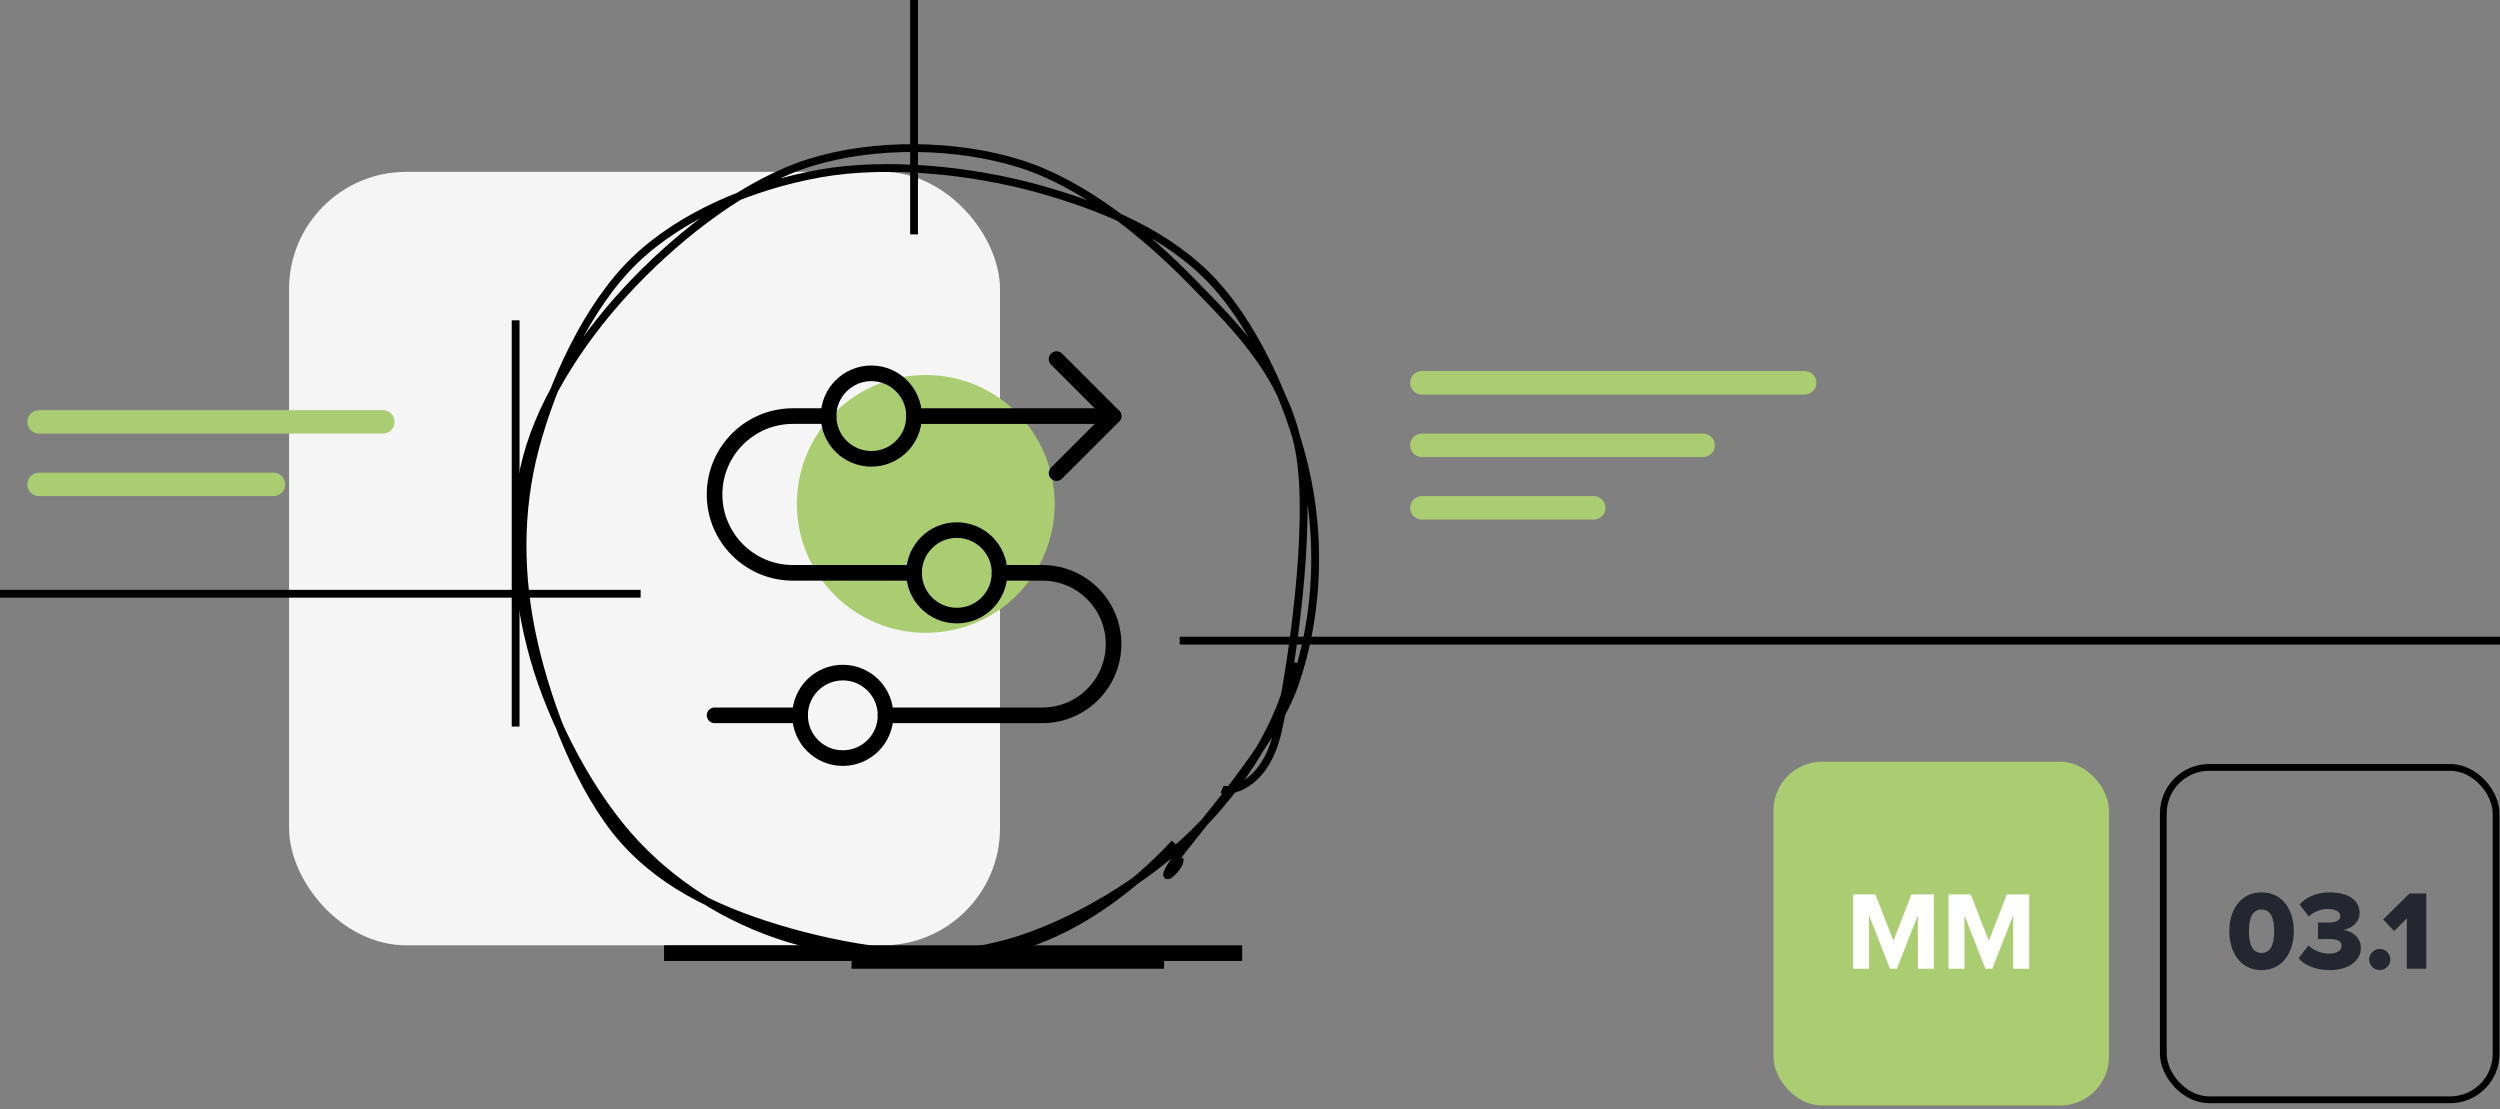 <svg width="320" height="142" viewBox="0 0 320 142" fill="none" xmlns="http://www.w3.org/2000/svg">
<rect x="0" y="0" width="320" height="142" fill="#808080" stroke="none"/>
<g clip-path="url(#clip0_1834_8892)">
<rect x="37" y="22" width="91" height="99" rx="15" fill="#F6F5F5"/>
<path d="M165.595 84.778C164.118 92.634 158.943 100.616 152.827 106.612C146.711 112.608 137.298 118.434 128.9 120.755C120.502 123.076 110.365 122.664 102.441 120.536C94.516 118.409 87.036 114.04 81.353 107.99C75.671 101.941 70.667 92.47 68.345 84.237C66.022 76.004 65.282 66.607 67.42 58.592C69.558 50.577 75.107 42.452 81.171 36.149C87.235 29.847 95.577 23.311 103.804 20.777C112.03 18.244 122.405 18.399 130.531 20.947C138.657 23.495 146.602 29.959 152.561 36.064C158.52 42.169 164.456 47.985 166.287 57.577C168.118 67.17 165.189 86.376 163.546 93.619C161.903 100.863 157.188 101.385 156.428 101.037M150.35 107.946C144.974 113.73 137.295 119.567 129.089 121.462C120.883 123.357 109.328 121.644 101.114 119.316C92.9 116.988 85.272 113.677 79.804 107.495C74.337 101.312 70.197 90.576 68.311 82.219C66.425 73.863 66.334 65.508 68.49 57.358C70.645 49.207 75.158 39.175 81.245 33.315C87.332 27.456 96.404 23.726 105.011 22.199C113.617 20.672 124.485 21.818 132.884 24.156C141.284 26.493 149.657 29.981 155.405 36.223C161.154 42.466 165.666 53.034 167.378 61.611C169.09 70.188 168.53 79.574 165.677 87.686C162.824 95.798 152.712 106.569 150.26 110.284C147.809 114 151.325 110.814 150.967 109.979" stroke="black"/>
<path d="M82 76L-18 76" stroke="black"/>
<path d="M35 62L5 62" stroke="#ABCD72" stroke-width="3" stroke-linecap="round"/>
<path d="M49 54L5 54" stroke="#ABCD72" stroke-width="3" stroke-linecap="round"/>
<path d="M117 -67L117 30" stroke="black"/>
<path d="M66 41L66 93" stroke="black"/>
<path d="M149 123L109 123" stroke="black" stroke-width="2"/>
<path d="M159 122L85 122" stroke="black" stroke-width="2"/>
<path d="M415 82L151 82" stroke="black"/>
<path d="M231 49L182 49" stroke="#ABCD72" stroke-width="3" stroke-linecap="round"/>
<path d="M204 65H182" stroke="#ABCD72" stroke-width="3" stroke-linecap="round"/>
<path d="M218 57L182 57" stroke="#ABCD72" stroke-width="3" stroke-linecap="round"/>
<circle cx="118.5" cy="64.5" r="16.5" fill="#ABCD72"/>
<path d="M117 53.26H142.536" stroke="black" stroke-width="2" stroke-linecap="round" stroke-linejoin="round"/>
<path d="M135.24 60.556L142.536 53.26L135.24 45.964" stroke="black" stroke-width="2" stroke-linecap="round" stroke-linejoin="round"/>
<circle cx="5.472" cy="5.472" r="5.472" transform="matrix(1 0 0 -1 102.409 97.036)" stroke="black" stroke-width="2" stroke-linecap="round" stroke-linejoin="round"/>
<circle cx="5.472" cy="5.472" r="5.472" transform="matrix(1 0 0 -1 117 78.795)" stroke="black" stroke-width="2" stroke-linecap="round" stroke-linejoin="round"/>
<circle cx="5.472" cy="5.472" r="5.472" transform="matrix(1 0 0 -1 106.057 58.73)" stroke="black" stroke-width="2" stroke-linecap="round" stroke-linejoin="round"/>
<path d="M117 73.323H101.496C95.955 73.323 91.464 68.832 91.464 63.291C91.464 57.751 95.955 53.259 101.496 53.259H106.056" stroke="black" stroke-width="2" stroke-linecap="round" stroke-linejoin="round"/>
<path d="M127.944 73.323H133.416C138.453 73.323 142.536 77.406 142.536 82.443C142.536 87.479 138.453 91.562 133.416 91.562H113.353" stroke="black" stroke-width="2" stroke-linecap="round" stroke-linejoin="round"/>
<path d="M102.408 91.562H91.464" stroke="black" stroke-width="2" stroke-linecap="round" stroke-linejoin="round"/>
<rect x="227" y="97.5" width="42.949" height="44" rx="6.243" fill="#ABCD72"/>
<path d="M247.526 124H245.485V117.15L242.803 124H241.918L239.235 117.15V124H237.209V114.482H240.048L242.36 120.418L244.672 114.482H247.526V124ZM259.734 124H257.693V117.15L255.01 124H254.126L251.443 117.15V124H249.416V114.482H252.256L254.568 120.418L256.88 114.482H259.734V124Z" fill="white"/>
<path d="M285.35 119.191C285.35 116.649 286.664 114.223 289.48 114.223C292.297 114.223 293.611 116.649 293.611 119.191C293.611 121.733 292.297 124.173 289.48 124.173C286.664 124.173 285.35 121.733 285.35 119.191ZM291.098 119.191C291.098 117.487 290.636 116.418 289.48 116.418C288.325 116.418 287.863 117.487 287.863 119.191C287.863 120.895 288.325 121.978 289.48 121.978C290.636 121.978 291.098 120.895 291.098 119.191ZM294.218 122.657L295.474 121.025C296.167 121.704 297.265 122.065 298.103 122.065C299.171 122.065 299.72 121.632 299.72 121.068C299.72 120.505 299.316 120.187 298.002 120.187C297.583 120.187 296.846 120.202 296.702 120.216V118.079C296.89 118.093 297.64 118.093 298.002 118.093C298.998 118.093 299.561 117.804 299.561 117.27C299.561 116.664 298.868 116.346 297.944 116.346C297.063 116.346 296.196 116.707 295.518 117.299L294.348 115.783C295.156 114.873 296.427 114.223 298.204 114.223C300.659 114.223 302.031 115.277 302.031 116.866C302.031 117.992 301.063 118.844 299.922 119.032C300.948 119.133 302.19 119.927 302.19 121.314C302.19 123.004 300.601 124.173 298.204 124.173C296.355 124.173 294.969 123.523 294.218 122.657ZM303.252 122.816C303.252 122.079 303.873 121.458 304.61 121.458C305.346 121.458 305.967 122.079 305.967 122.816C305.967 123.552 305.346 124.173 304.61 124.173C303.873 124.173 303.252 123.552 303.252 122.816ZM310.562 124H308.078V117.544L306.461 119.176L305.045 117.689L308.41 114.367H310.562V124Z" fill="#242630"/>
<rect x="276.905" y="98.227" width="42.596" height="42.547" rx="5.884" stroke="black" stroke-width="0.869"/>
</g>
<defs>
<clipPath id="clip0_1834_8892">
<rect width="320" height="142" fill="white"/>
</clipPath>
</defs>
</svg>
